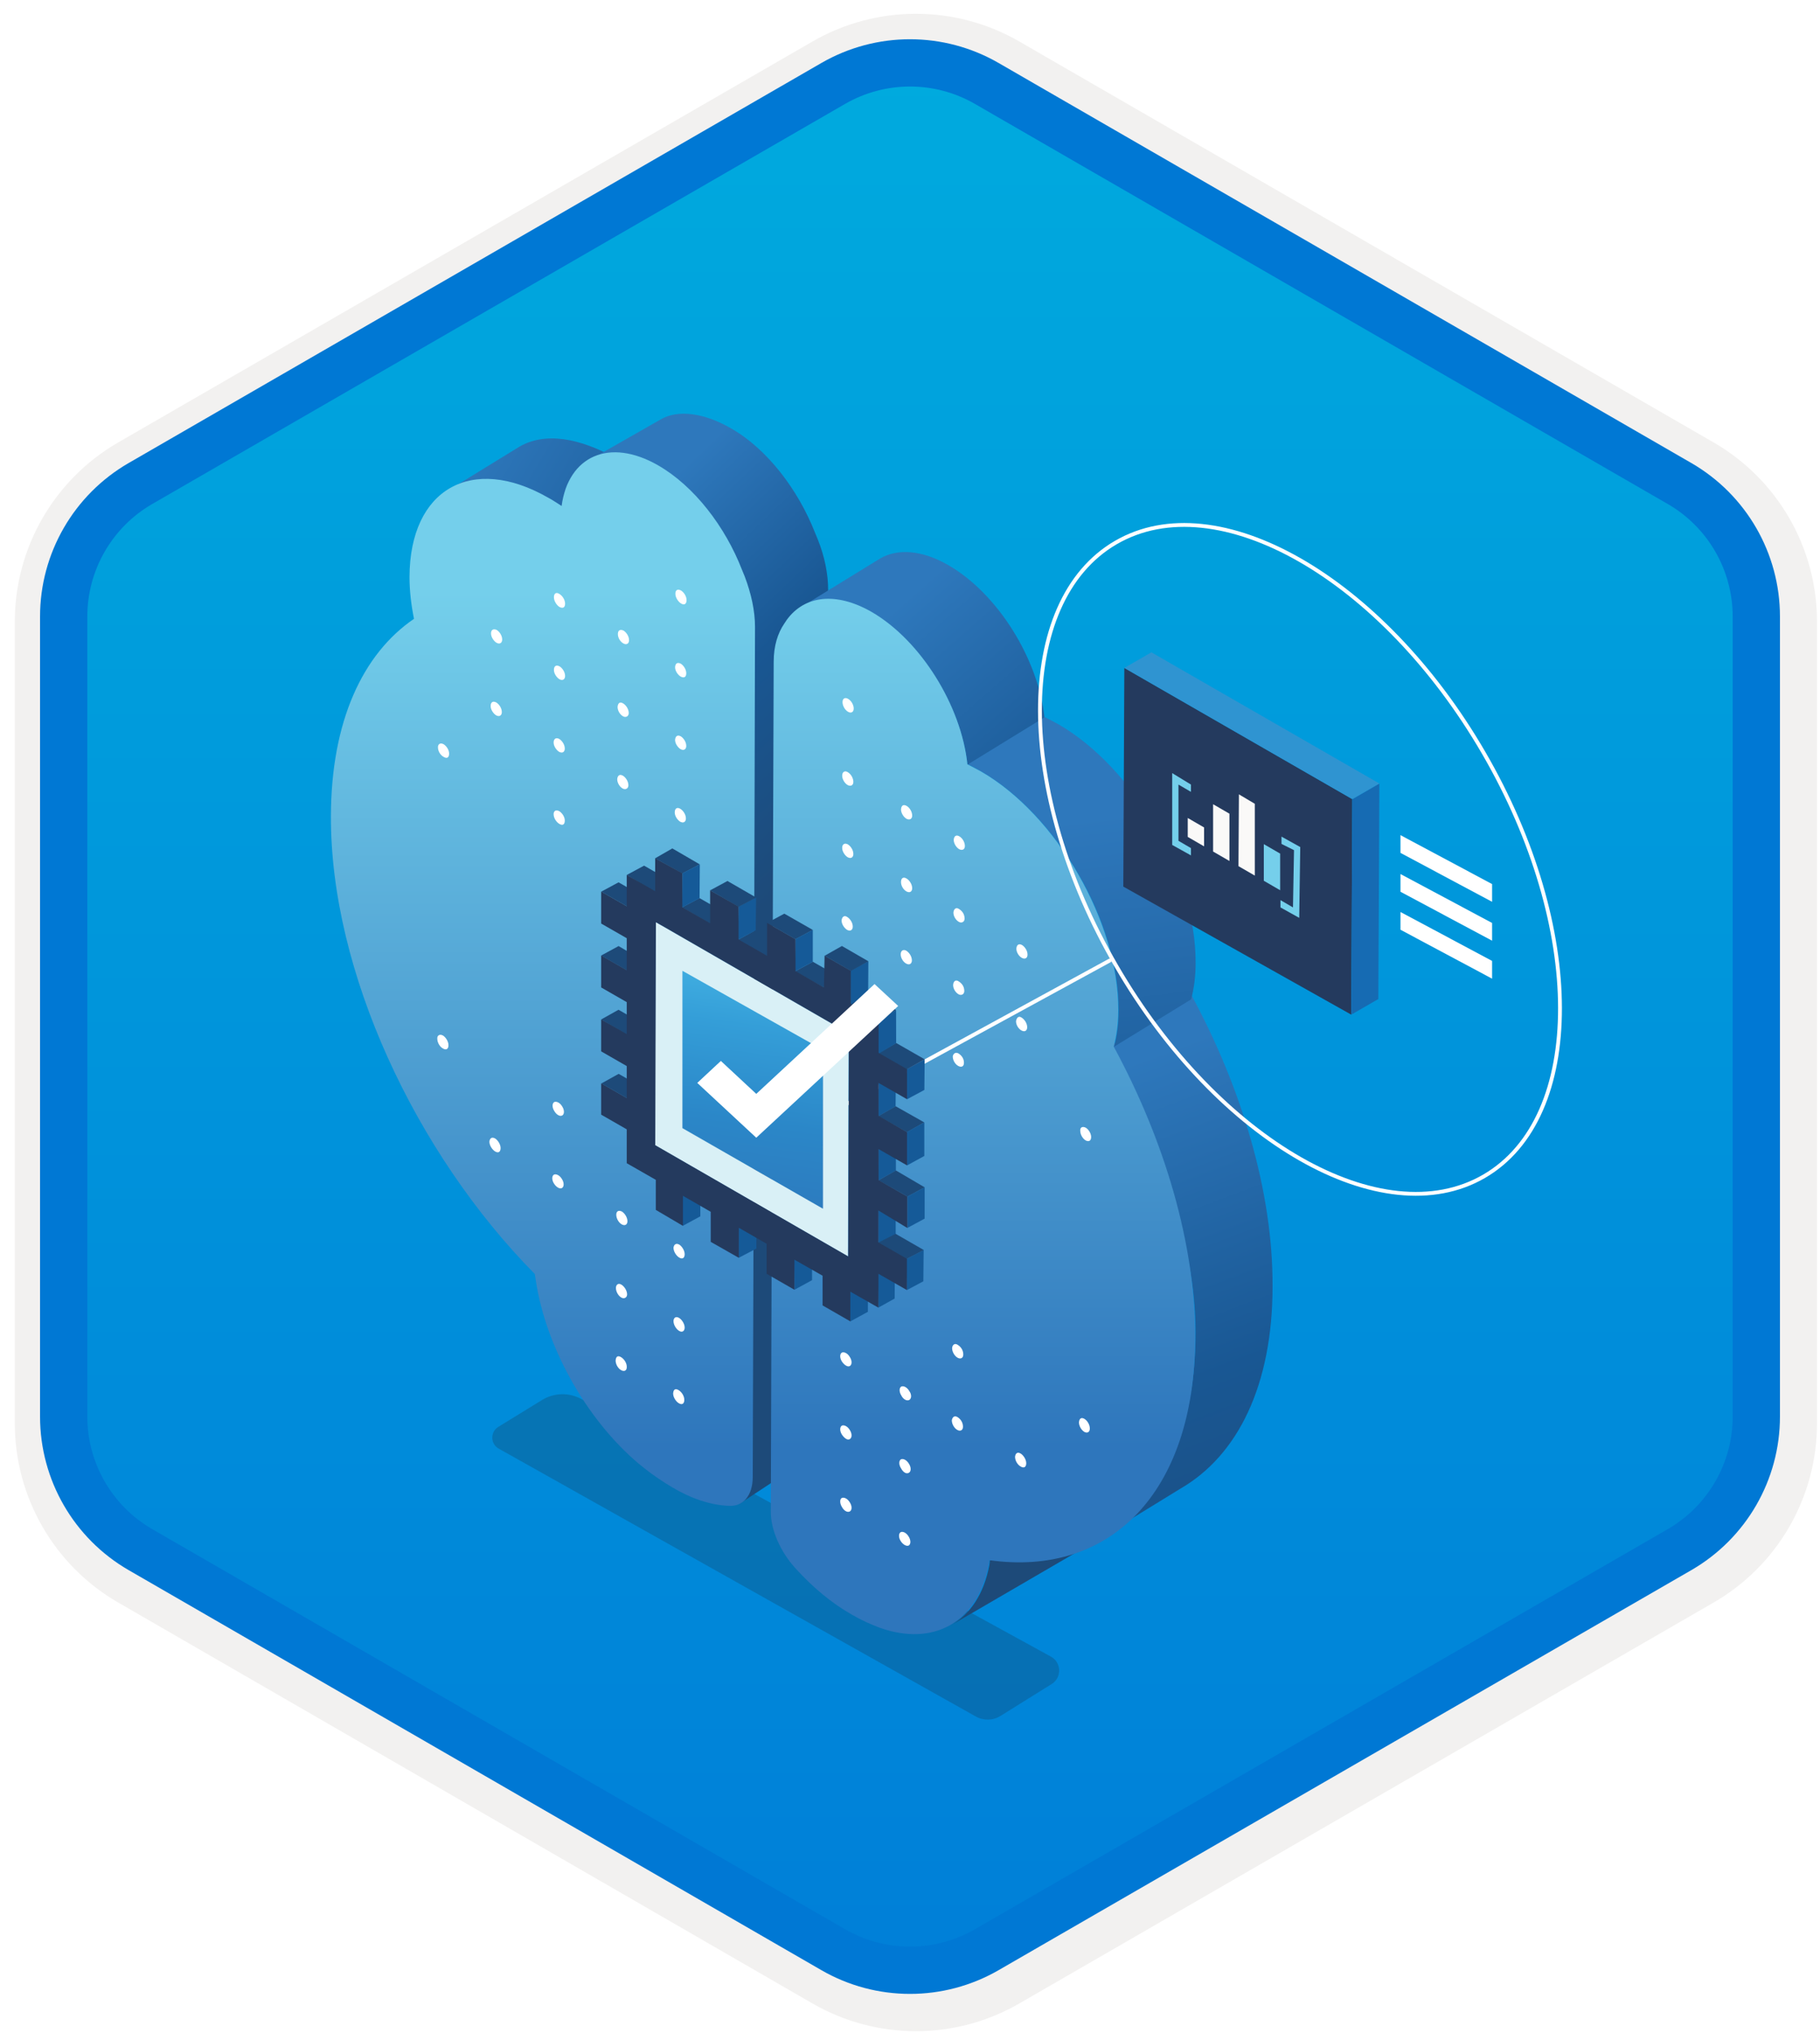 <svg width="154" height="172" viewBox="0 0 154 172" fill="none" xmlns="http://www.w3.org/2000/svg">
<g filter="url(#filter0_d)">
<path d="M70 6.041C74.332 3.541 79.668 3.541 84 6.041L142.746 39.959C147.078 42.459 149.746 47.081 149.746 52.083V119.917C149.746 124.919 147.078 129.541 142.746 132.041L84 165.959C79.668 168.459 74.332 168.459 70 165.959L11.254 132.041C6.922 129.541 4.254 124.919 4.254 119.917V52.083C4.254 47.081 6.922 42.459 11.254 39.959L70 6.041Z" fill="url(#paint0_linear)"/>
<path d="M84.875 4.526C80.002 1.712 73.998 1.712 69.125 4.526L10.379 38.443C5.506 41.257 2.504 46.456 2.504 52.083V119.917C2.504 125.544 5.506 130.744 10.379 133.557L69.125 167.474C73.998 170.288 80.002 170.288 84.875 167.474L143.621 133.557C148.494 130.744 151.496 125.544 151.496 119.917V52.083C151.496 46.456 148.494 41.257 143.621 38.443L84.875 4.526Z" stroke="#F2F1F0" stroke-width="3.5"/>
</g>
<path d="M70.5 7.062C74.522 4.74 79.478 4.74 83.5 7.062L142.112 40.902C146.134 43.224 148.612 47.516 148.612 52.16V119.84C148.612 124.484 146.134 128.776 142.112 131.098L83.5 164.938C79.478 167.26 74.522 167.26 70.5 164.938L11.888 131.098C7.866 128.776 5.388 124.484 5.388 119.84V52.16C5.388 47.516 7.866 43.224 11.888 40.902L70.5 7.062Z" stroke="#0078D4" stroke-width="4"/>
<path opacity="0.2" d="M45.876 118.43L42.163 120.711C41.47 121.138 41.488 122.151 42.196 122.549L82.56 145.208C83.22 145.581 84.026 145.563 84.664 145.161L88.991 142.463C89.856 141.922 89.827 140.647 88.933 140.152L49.19 118.355C48.149 117.784 46.886 117.815 45.876 118.43Z" fill="#1F1D20"/>
<path d="M71.586 111.995C70.15 112.823 70.142 114.17 71.569 114.993C72.997 115.822 75.315 115.822 76.747 114.993C78.18 114.161 78.191 112.821 76.765 111.995C75.346 111.162 73.026 111.162 71.586 111.995Z" fill="#B7E3F0"/>
<path d="M72.57 112.565C71.679 113.082 71.679 113.912 72.559 114.425C73.442 114.941 74.878 114.941 75.769 114.425C76.656 113.911 76.66 113.078 75.781 112.565C74.903 112.049 73.461 112.049 72.57 112.565Z" fill="#243A5E"/>
<path d="M37.43 41.794L43.947 37.79C46.084 36.547 49.029 36.996 52.274 38.859C52.68 39.075 53.029 39.319 53.625 40.641L47.136 44.439C46.515 43.089 46.164 42.842 45.758 42.658C42.511 40.767 39.563 40.602 37.43 41.794Z" fill="url(#paint1_linear)"/>
<path d="M69.209 45.664L68.964 45.069C67.532 41.418 64.909 37.984 61.88 36.253C59.607 34.927 57.355 34.622 55.894 35.488L49.376 39.205C47.251 41.507 47.276 42.12 49.52 43.417C52.575 45.173 60.917 45.467 62.324 49.086L62.658 49.775C63.199 51.208 57.712 55.719 57.712 57.071L57.551 112.179L63.232 124.999C63.232 126.055 63.11 126.895 62.489 127.276L68.762 123.143C69.383 122.763 69.764 122.006 69.764 120.954L69.911 104.992L70.072 49.884C70.074 48.558 69.773 47.07 69.209 45.664Z" fill="url(#paint2_linear)"/>
<path d="M55.692 39.37C58.747 41.127 61.369 44.562 62.776 48.186L63.021 48.782C63.562 50.214 63.886 51.676 63.886 53.027L63.747 108.189L63.692 124.954C63.692 126.552 62.856 127.497 61.585 127.388C60.098 127.307 58.5 126.793 56.823 125.791C56.068 125.331 55.282 124.819 54.5 124.194C49.875 120.543 46.199 114.136 45.333 108.293C45.308 108.103 45.279 107.944 45.253 107.779C35.164 97.56 27.946 82.174 28 69.008C28.026 61.033 30.679 55.325 35.03 52.351C34.786 51.134 34.65 49.974 34.65 48.807C34.675 41.373 39.922 38.398 46.385 42.103C46.791 42.319 47.14 42.563 47.52 42.804C48.091 38.588 51.552 36.992 55.692 39.37Z" fill="url(#paint3_linear)"/>
<path d="M57.443 117.616C57.658 117.752 57.903 118.076 57.903 118.427C57.903 118.753 57.712 118.887 57.417 118.697C57.202 118.561 56.957 118.212 56.957 117.885C56.982 117.536 57.147 117.425 57.443 117.616Z" fill="white"/>
<path d="M57.474 111.5C57.689 111.636 57.934 111.987 57.934 112.311C57.934 112.581 57.743 112.771 57.449 112.581C57.233 112.445 56.989 112.096 56.989 111.77C56.986 111.5 57.173 111.313 57.474 111.5Z" fill="white"/>
<path d="M57.474 105.29C57.689 105.426 57.934 105.776 57.934 106.102C57.934 106.428 57.743 106.564 57.449 106.372C57.233 106.236 56.988 105.886 56.988 105.56C57.012 105.32 57.173 105.129 57.474 105.29Z" fill="white"/>
<path d="M57.578 68.431C57.794 68.567 58.038 68.891 58.038 69.243C58.038 69.513 57.848 69.674 57.553 69.513C57.338 69.377 57.093 69.053 57.093 68.727C57.093 68.406 57.283 68.247 57.578 68.431Z" fill="white"/>
<path d="M57.608 62.294C57.823 62.43 58.068 62.754 58.068 63.105C58.068 63.375 57.877 63.536 57.582 63.375C57.367 63.239 57.122 62.915 57.122 62.589C57.148 62.294 57.309 62.133 57.608 62.294Z" fill="white"/>
<path d="M57.608 56.148C57.823 56.283 58.068 56.608 58.068 56.959C58.068 57.285 57.877 57.39 57.582 57.229C57.367 57.093 57.122 56.769 57.122 56.443C57.148 56.093 57.338 56.014 57.608 56.148Z" fill="white"/>
<path d="M57.633 49.96C57.848 50.095 58.093 50.42 58.093 50.771C58.093 51.097 57.903 51.231 57.608 51.041C57.392 50.905 57.148 50.555 57.148 50.229C57.148 49.909 57.338 49.798 57.633 49.96Z" fill="white"/>
<path d="M52.576 114.828C52.792 114.964 53.036 115.288 53.036 115.64C53.036 115.989 52.792 116.045 52.551 115.909C52.307 115.774 52.091 115.424 52.091 115.098C52.116 114.749 52.281 114.638 52.576 114.828Z" fill="white"/>
<path d="M52.602 108.691C52.817 108.827 53.062 109.178 53.062 109.502C53.062 109.772 52.817 109.908 52.577 109.772C52.332 109.636 52.117 109.287 52.117 108.961C52.117 108.691 52.307 108.501 52.602 108.691Z" fill="white"/>
<path d="M52.631 102.497C52.846 102.633 53.091 102.982 53.091 103.309C53.091 103.635 52.846 103.714 52.606 103.578C52.365 103.443 52.146 103.093 52.146 102.767C52.146 102.497 52.307 102.338 52.631 102.497Z" fill="white"/>
<path d="M52.712 65.624C52.928 65.759 53.172 66.084 53.172 66.435C53.172 66.705 52.928 66.841 52.687 66.705C52.443 66.569 52.227 66.245 52.227 65.918C52.252 65.624 52.415 65.459 52.712 65.624Z" fill="white"/>
<path d="M52.742 59.515C52.957 59.651 53.202 59.975 53.202 60.326C53.202 60.596 52.957 60.732 52.716 60.596C52.476 60.46 52.256 60.136 52.256 59.81C52.282 59.49 52.441 59.325 52.742 59.515Z" fill="white"/>
<path d="M52.767 53.349C52.982 53.485 53.227 53.809 53.227 54.16C53.227 54.486 52.982 54.566 52.742 54.43C52.497 54.294 52.282 53.97 52.282 53.644C52.282 53.324 52.468 53.213 52.767 53.349Z" fill="white"/>
<path d="M47.55 100.504C47.74 100.394 47.74 100.044 47.55 99.749C47.359 99.425 47.064 99.289 46.874 99.369C46.684 99.48 46.684 99.829 46.874 100.124C47.06 100.423 47.359 100.609 47.55 100.504Z" fill="white"/>
<path d="M47.575 94.365C47.765 94.254 47.765 93.905 47.575 93.61C47.385 93.284 47.09 93.15 46.899 93.23C46.709 93.34 46.709 93.69 46.899 93.985C47.086 94.311 47.385 94.476 47.575 94.365Z" fill="white"/>
<path d="M47.33 68.628C47.546 68.764 47.79 69.088 47.79 69.414C47.79 69.766 47.6 69.874 47.305 69.684C47.09 69.548 46.845 69.224 46.845 68.873C46.845 68.628 47.01 68.461 47.33 68.628Z" fill="white"/>
<path d="M47.33 62.518C47.546 62.654 47.79 62.978 47.79 63.329C47.79 63.599 47.6 63.76 47.305 63.599C47.09 63.463 46.845 63.139 46.845 62.813C46.845 62.518 47.035 62.353 47.33 62.518Z" fill="white"/>
<path d="M47.355 56.377C47.571 56.513 47.815 56.837 47.815 57.188C47.815 57.458 47.625 57.619 47.33 57.458C47.115 57.322 46.87 56.998 46.87 56.672C46.87 56.348 47.06 56.216 47.355 56.377Z" fill="white"/>
<path d="M47.355 50.261C47.571 50.397 47.815 50.721 47.815 51.072C47.815 51.398 47.625 51.503 47.33 51.342C47.115 51.206 46.87 50.857 46.87 50.531C46.87 50.175 47.086 50.071 47.355 50.261Z" fill="white"/>
<path d="M41.898 96.314C42.113 96.449 42.358 96.799 42.358 97.125C42.358 97.451 42.167 97.585 41.872 97.395C41.657 97.259 41.412 96.909 41.412 96.583C41.438 96.314 41.599 96.148 41.898 96.314Z" fill="white"/>
<path d="M42.002 59.432C42.218 59.568 42.462 59.892 42.462 60.243C42.462 60.513 42.272 60.674 41.977 60.513C41.761 60.377 41.517 60.053 41.517 59.727C41.517 59.404 41.707 59.27 42.002 59.432Z" fill="white"/>
<path d="M42.033 53.293C42.249 53.428 42.493 53.753 42.493 54.104C42.493 54.374 42.303 54.535 42.008 54.374C41.793 54.238 41.548 53.914 41.548 53.588C41.546 53.293 41.733 53.157 42.033 53.293Z" fill="white"/>
<path d="M37.488 87.606C37.703 87.742 37.948 88.092 37.948 88.418C37.948 88.742 37.757 88.878 37.462 88.688C37.218 88.552 37.002 88.202 37.002 87.876C36.977 87.606 37.193 87.445 37.488 87.606Z" fill="white"/>
<path d="M37.542 62.962C37.758 63.098 38.002 63.422 38.002 63.749C38.002 64.1 37.812 64.209 37.517 64.018C37.272 63.883 37.057 63.558 37.057 63.207C37.057 62.962 37.247 62.801 37.542 62.962Z" fill="white"/>
<path d="M92.869 130.278L80.513 137.471C82.11 136.551 83.246 134.822 83.702 132.47C83.727 132.308 83.756 132.143 83.756 132.01L96.112 124.814C96.087 124.976 96.087 125.141 96.033 125.276C95.598 127.6 94.466 129.356 92.869 130.278Z" fill="#1D4A79"/>
<path d="M99.897 125.927L93.379 129.931C98.166 127.148 101.139 121.224 101.164 112.814C101.19 104.838 97.853 96.673 93.552 88.723L100.784 84.126C105.085 92.077 107.707 100.838 107.678 108.813C107.682 117.22 104.709 123.143 99.897 125.927Z" fill="url(#paint4_linear)"/>
<path d="M80.268 47.826C77.995 46.501 75.913 46.394 74.455 47.26L67.937 51.264C69.424 50.398 71.507 50.534 73.75 51.831C77.916 54.239 81.351 59.781 81.862 64.728L88.379 60.724C87.863 55.751 84.428 50.233 80.268 47.826Z" fill="url(#paint5_linear)"/>
<path d="M81.889 64.672L88.407 60.668C88.787 60.858 89.136 61.049 89.542 61.264C95.976 64.969 101.197 74.026 101.168 81.46C101.168 82.595 101.032 83.622 100.788 84.544L94.27 88.548C94.515 87.628 94.651 86.601 94.651 85.464C94.676 77.999 89.459 68.997 83.026 65.268C82.646 65.053 82.265 64.837 81.889 64.672Z" fill="url(#paint6_linear)"/>
<path d="M73.744 51.763C77.91 54.172 81.343 59.713 81.856 64.66C82.236 64.851 82.585 65.041 82.991 65.256C89.425 68.962 94.647 78.018 94.617 85.452C94.617 86.589 94.481 87.614 94.237 88.536C98.538 96.486 101.162 105.248 101.131 113.223C101.077 126.39 93.831 133.419 83.719 131.988C83.694 132.149 83.694 132.314 83.639 132.45C82.717 137.209 79.014 139.344 74.418 137.695C73.632 137.4 72.852 137.044 72.066 136.588C70.363 135.616 68.741 134.265 67.304 132.668C66.062 131.317 65.196 129.422 65.222 127.827L65.276 111.09L65.466 55.983C65.466 54.632 65.817 53.55 66.357 52.764L66.573 52.438C68.067 50.387 70.716 50.032 73.744 51.763Z" fill="url(#paint7_linear)"/>
<path d="M91.757 120.032C92.026 120.193 92.216 120.549 92.216 120.844C92.216 121.139 92.026 121.274 91.757 121.139C91.487 120.977 91.296 120.622 91.296 120.327C91.326 120.007 91.487 119.873 91.757 120.032Z" fill="white"/>
<path d="M91.867 95.398C92.137 95.559 92.327 95.914 92.327 96.184C92.327 96.508 92.137 96.615 91.867 96.479C91.597 96.318 91.407 95.964 91.407 95.667C91.376 95.372 91.595 95.262 91.867 95.398Z" fill="white"/>
<path d="M86.374 122.973C86.59 123.109 86.835 123.458 86.835 123.784C86.835 124.108 86.644 124.244 86.349 124.054C86.105 123.918 85.889 123.569 85.889 123.243C85.915 122.973 86.079 122.785 86.374 122.973Z" fill="white"/>
<path d="M86.456 86.095C86.671 86.231 86.916 86.555 86.916 86.906C86.916 87.176 86.726 87.337 86.431 87.176C86.186 87.04 85.971 86.716 85.971 86.39C86.025 86.095 86.186 85.904 86.456 86.095Z" fill="white"/>
<path d="M86.485 79.95C86.7 80.086 86.945 80.41 86.945 80.761C86.945 81.031 86.755 81.192 86.46 81.031C86.215 80.895 86 80.571 86 80.245C86.025 79.95 86.19 79.785 86.485 79.95Z" fill="white"/>
<path d="M81.023 119.884C81.318 120.075 81.483 120.372 81.483 120.696C81.483 121.022 81.239 121.101 80.998 120.966C80.754 120.83 80.538 120.48 80.538 120.154C80.588 119.884 80.754 119.725 81.023 119.884Z" fill="white"/>
<path d="M81.049 113.777C81.344 113.967 81.508 114.262 81.508 114.588C81.508 114.912 81.264 114.993 81.023 114.858C80.779 114.722 80.563 114.372 80.563 114.046C80.588 113.777 80.779 113.588 81.049 113.777Z" fill="white"/>
<path d="M81.103 89.119C81.398 89.309 81.565 89.579 81.565 89.905C81.565 90.256 81.32 90.31 81.078 90.174C80.833 90.039 80.618 89.715 80.618 89.363C80.672 89.119 80.862 88.985 81.103 89.119Z" fill="white"/>
<path d="M81.134 83.031C81.429 83.222 81.594 83.491 81.594 83.843C81.594 84.113 81.349 84.248 81.109 84.113C80.864 83.977 80.649 83.653 80.649 83.326C80.674 83.006 80.862 82.841 81.134 83.031Z" fill="white"/>
<path d="M81.159 76.906C81.454 77.096 81.619 77.366 81.619 77.717C81.619 77.987 81.375 78.123 81.134 77.987C80.889 77.851 80.674 77.527 80.674 77.201C80.699 76.906 80.889 76.718 81.159 76.906Z" fill="white"/>
<path d="M81.184 70.757C81.454 70.918 81.644 71.271 81.644 71.568C81.644 71.865 81.429 71.974 81.159 71.838C80.889 71.677 80.699 71.324 80.699 71.052C80.722 70.726 80.915 70.592 81.184 70.757Z" fill="white"/>
<path d="M76.889 130.75C77.079 130.64 77.079 130.29 76.889 129.995C76.699 129.669 76.404 129.535 76.214 129.615C76.023 129.725 76.023 130.075 76.214 130.37C76.402 130.671 76.699 130.832 76.889 130.75Z" fill="white"/>
<path d="M76.912 124.589C77.103 124.479 77.103 124.129 76.912 123.834C76.722 123.51 76.427 123.374 76.237 123.454C76.047 123.564 76.047 123.914 76.237 124.209C76.427 124.566 76.699 124.725 76.912 124.589Z" fill="white"/>
<path d="M76.939 118.433C77.13 118.322 77.155 117.973 76.939 117.678C76.749 117.352 76.454 117.218 76.264 117.297C76.074 117.408 76.074 117.759 76.264 118.052C76.427 118.382 76.722 118.541 76.939 118.433Z" fill="white"/>
<path d="M76.699 80.435C76.914 80.571 77.159 80.895 77.159 81.246C77.159 81.516 76.969 81.677 76.673 81.516C76.429 81.38 76.213 81.056 76.213 80.73C76.212 80.435 76.427 80.274 76.699 80.435Z" fill="white"/>
<path d="M76.724 74.33C76.939 74.466 77.184 74.79 77.184 75.142C77.184 75.412 76.994 75.573 76.699 75.412C76.454 75.276 76.239 74.951 76.239 74.625C76.237 74.299 76.423 74.14 76.724 74.33Z" fill="white"/>
<path d="M76.724 68.183C76.994 68.345 77.184 68.698 77.184 68.995C77.184 69.29 76.968 69.4 76.699 69.265C76.429 69.103 76.239 68.75 76.239 68.478C76.262 68.129 76.452 68.022 76.724 68.183Z" fill="white"/>
<path d="M71.912 127.862C72.103 127.751 72.103 127.402 71.912 127.105C71.722 126.781 71.427 126.645 71.237 126.724C71.047 126.804 71.047 127.186 71.237 127.481C71.425 127.835 71.722 127.97 71.912 127.862Z" fill="white"/>
<path d="M71.912 121.74C72.103 121.63 72.103 121.28 71.912 120.985C71.722 120.661 71.427 120.525 71.237 120.605C71.047 120.715 71.047 121.065 71.237 121.36C71.45 121.684 71.747 121.876 71.912 121.74Z" fill="white"/>
<path d="M71.912 115.56C72.103 115.45 72.103 115.1 71.912 114.805C71.722 114.479 71.427 114.345 71.237 114.425C71.047 114.535 71.047 114.885 71.237 115.18C71.45 115.504 71.747 115.665 71.912 115.56Z" fill="white"/>
<path d="M71.697 77.58C71.912 77.716 72.157 78.04 72.157 78.391C72.157 78.661 71.967 78.822 71.672 78.661C71.456 78.525 71.212 78.201 71.212 77.875C71.235 77.58 71.425 77.388 71.697 77.58Z" fill="white"/>
<path d="M71.747 71.436C71.963 71.572 72.207 71.897 72.207 72.248C72.207 72.518 72.017 72.679 71.722 72.518C71.507 72.382 71.262 72.058 71.262 71.732C71.26 71.436 71.45 71.275 71.747 71.436Z" fill="white"/>
<path d="M71.747 65.332C72.017 65.493 72.207 65.846 72.207 66.143C72.207 66.438 71.992 66.549 71.722 66.413C71.452 66.252 71.262 65.899 71.262 65.627C71.26 65.278 71.507 65.167 71.747 65.332Z" fill="white"/>
<path d="M71.777 59.131C72.046 59.292 72.237 59.645 72.237 59.942C72.237 60.237 72.021 60.373 71.751 60.212C71.482 60.051 71.291 59.698 71.291 59.401C71.291 59.077 71.507 58.97 71.777 59.131Z" fill="white"/>
<path d="M93.901 81.257L71.792 93.324" stroke="white" stroke-width="0.324" stroke-miterlimit="10" stroke-linecap="round"/>
<path d="M114.425 67.605L114.338 85.838L95.049 75.004L95.136 56.507L114.425 67.605Z" fill="#243A5E"/>
<path d="M114.425 67.605L116.715 66.283L116.628 84.516L114.338 85.838L114.425 67.605Z" fill="#166BB3"/>
<path d="M95.136 56.506L97.426 55.185L116.715 66.283L114.425 67.605L95.136 56.506Z" fill="#2F94D1"/>
<path d="M99.187 71.481V65.404L100.772 66.373V66.99L99.715 66.373V71.13L100.772 71.747V72.364L99.187 71.481Z" fill="#74CFEB"/>
<path d="M108.348 76.766V76.149L109.406 76.766L109.493 71.922L108.435 71.394V70.777L110.021 71.658L109.934 77.648L108.348 76.766Z" fill="#74CFEB"/>
<path d="M125.578 99.51C134.159 94.524 134.137 78.478 125.533 63.674C116.929 48.869 102.997 40.909 94.418 45.897C85.837 50.883 85.858 66.929 94.463 81.733C103.067 96.537 116.997 104.496 125.578 99.51Z" stroke="white" stroke-width="0.324" stroke-miterlimit="10"/>
<path d="M126.253 82.793V81.292L118.501 77.152V78.653L126.253 82.793Z" fill="white"/>
<path d="M126.253 76.291V74.79L118.501 70.65V72.151L126.253 76.291Z" fill="white"/>
<path d="M126.253 79.58V78.08L118.501 73.94V75.44L126.253 79.58Z" fill="white"/>
<path d="M71.967 109.421C72.157 109.31 72.157 108.961 71.967 108.666C71.777 108.342 71.481 108.206 71.291 108.286C71.101 108.396 71.101 108.746 71.291 109.041C71.476 109.367 71.777 109.532 71.967 109.421Z" fill="#96D8EC"/>
<path d="M69.64 88.798L69.585 102.266L57.714 95.397L57.74 81.929L69.64 88.798Z" fill="url(#paint8_linear)"/>
<path d="M57.674 101.052L59.259 100.357V102.899L57.782 103.699L57.674 101.052Z" fill="#155A98"/>
<path d="M50.886 91.657L52.348 90.846L54.51 92.088L53.048 92.9L50.886 91.657Z" fill="#1D4A79"/>
<path d="M62.479 103.831L64.001 103.082V105.624L62.516 106.403L62.479 103.831Z" fill="#155A98"/>
<path d="M50.868 86.244L52.336 85.423L54.498 86.665L53.036 87.537L50.868 86.244Z" fill="#1D4A79"/>
<path d="M67.204 106.502L68.712 105.756V108.299L67.225 109.11L67.204 106.502Z" fill="#155A98"/>
<path d="M50.865 80.837L52.342 80.035L54.498 81.304L53.037 82.09L50.865 80.837Z" fill="#1D4A79"/>
<path d="M71.928 109.206L73.446 108.48L73.438 110.976L71.951 111.787L71.928 109.206Z" fill="#155A98"/>
<path d="M50.878 75.429L52.34 74.643L54.502 75.885L53.04 76.671L50.878 75.429Z" fill="#1D4A79"/>
<path d="M55.471 77.983L56.012 77.657L55.958 96.502L55.416 96.828L55.471 77.983Z" fill="#2E78BC"/>
<path d="M69.639 88.769L70.181 88.443L70.127 101.909L69.585 102.234L69.639 88.769Z" fill="#2E78BC"/>
<path d="M74.265 107.777L75.726 106.991L75.701 109.854L74.333 110.616L74.265 107.777Z" fill="#155A98"/>
<path d="M53.036 74.018L54.498 73.232L56.905 74.61L55.437 75.489L53.036 74.018Z" fill="#1D4A79"/>
<path d="M74.315 102.343L75.79 101.675V104.408L74.329 105.194L74.315 102.343Z" fill="#155A98"/>
<path d="M57.714 76.758L59.191 75.978L61.544 77.329L60.082 78.14L57.714 76.758Z" fill="#1D4A79"/>
<path d="M74.344 97.201L75.806 96.39V99.023L74.3 99.868L74.344 97.201Z" fill="#155A98"/>
<path d="M62.409 79.524L63.921 78.692L66.359 80.091L64.897 80.877L62.409 79.524Z" fill="#1D4A79"/>
<path d="M74.344 91.607L75.806 90.796L75.781 93.593L74.313 94.433L74.344 91.607Z" fill="#155A98"/>
<path d="M67.258 82.182L68.778 81.362L71.186 82.739L69.725 83.55L67.258 82.182Z" fill="#1D4A79"/>
<path d="M55.956 96.533L55.414 96.828L71.745 106.265V105.644L55.956 96.533Z" fill="#2E78BC"/>
<path d="M76.664 106.527L78.154 105.746L78.129 108.396L76.74 109.135L76.664 106.527Z" fill="#155A98"/>
<path d="M74.286 105.139L75.784 104.378L78.164 105.747L76.687 106.517L74.286 105.139Z" fill="#1D4A79"/>
<path d="M55.432 72.612L56.889 71.774L59.213 73.125L57.736 73.894L55.432 72.612Z" fill="#1D4A79"/>
<path d="M57.736 73.88L59.216 73.125L59.193 75.986L57.718 76.761L57.736 73.88Z" fill="#155A98"/>
<path d="M75.806 99.017L74.337 99.85L76.508 101.071L76.778 101.232L78.24 100.446L75.806 99.017Z" fill="#1D4A79"/>
<path d="M76.778 101.23L78.24 100.444V103.093L76.778 103.88V101.23Z" fill="#155A98"/>
<path d="M62.489 76.698L63.976 75.912L63.947 78.7L62.429 79.517L62.489 76.698Z" fill="#155A98"/>
<path d="M60.09 75.32L61.554 74.53L63.987 75.932L62.495 76.718L60.09 75.32Z" fill="#1D4A79"/>
<path d="M74.317 94.423L75.785 93.585L78.207 94.953L76.749 95.778L74.317 94.423Z" fill="#1D4A79"/>
<path d="M76.749 95.764L78.211 94.953V97.793L76.751 98.592L76.749 95.764Z" fill="#155A98"/>
<path d="M64.904 78.08L66.365 77.294L68.774 78.67L67.312 79.456L64.904 78.08Z" fill="#1D4A79"/>
<path d="M67.312 79.449L68.774 78.663V81.366L67.239 82.193L67.312 79.449Z" fill="#155A98"/>
<path d="M76.718 90.448L78.24 89.615L78.215 92.207L76.753 92.993L76.718 90.448Z" fill="#155A98"/>
<path d="M74.305 89.111L75.831 88.235L78.24 89.613L76.666 90.496L74.305 89.111Z" fill="#1D4A79"/>
<path d="M71.988 84.905L73.45 84.094L75.827 85.452L74.286 86.302L71.988 84.905Z" fill="#1D4A79"/>
<path d="M74.305 86.29L75.821 85.46L75.827 88.251L74.28 89.179L74.305 86.29Z" fill="#155A98"/>
<path d="M71.955 82.12L73.477 81.318L73.459 84.099L71.967 84.953L71.955 82.12Z" fill="#155A98"/>
<path d="M69.775 80.856L71.239 80.029L73.483 81.325L71.998 82.139L69.775 80.856Z" fill="#1D4A79"/>
<path d="M55.471 78.001L55.416 96.874L71.748 106.286L71.802 87.412L55.471 78.001ZM69.638 102.257L57.742 95.442V82.141H57.767L69.638 88.82V88.765V102.257Z" fill="#D9F0F6"/>
<path d="M76.778 103.887L76.776 101.226L74.344 99.836V97.212L76.751 98.59V95.776L74.344 94.4V91.616L76.751 92.993V90.45L74.344 89.072V86.259L71.992 84.909V82.125L69.773 80.854L69.719 83.532L67.312 82.156V79.452L64.903 78.074V80.858L62.495 79.48V76.696L60.088 75.318V78.102L57.736 76.751V73.874L55.437 72.611V75.394L53.031 74.018V76.667L50.868 75.425V78.129L53.031 79.371V82.075L50.868 80.832V83.536L53.031 84.778V87.482L50.868 86.24V88.944L53.031 90.186V92.89L50.868 91.647V94.297L53.031 95.539V98.404L55.49 99.811V102.354L57.788 103.707V101.164L60.14 102.517V105.059L62.518 106.41V103.868L64.87 105.219V107.761L67.223 109.112V106.569L69.601 107.92V110.434L71.953 111.787V109.273L74.331 110.626V107.761L76.739 109.137V106.488L74.331 105.11V102.406L76.778 103.887ZM71.776 106.296L55.445 96.884L55.499 78.01L71.831 87.422L71.776 106.296Z" fill="#243A5E"/>
<path d="M108.321 72.213V75.313L106.939 74.513V71.413L108.321 72.213Z" fill="#75CFEB"/>
<path d="M106.176 67.999V74.074L104.794 73.275L104.831 67.2L106.176 67.999Z" fill="#FAF9F8"/>
<path d="M100.501 70.8V69.2L101.883 70V71.6L100.501 70.8Z" fill="#FAF9F8"/>
<path d="M104.029 68.836V72.838L102.647 72.038V68.036L104.029 68.836Z" fill="#FAF9F8"/>
<path d="M73.998 83.249L63.992 92.54L60.996 89.753L59 91.612L63.992 96.249L76 85.102L73.998 83.249Z" fill="white"/>
<defs>
<filter id="filter0_d" x="0.754" y="0.666" width="152.992" height="171.168" filterUnits="userSpaceOnUse" color-interpolation-filters="sRGB">
<feFlood flood-opacity="0" result="BackgroundImageFix"/>
<feColorMatrix in="SourceAlpha" type="matrix" values="0 0 0 0 0 0 0 0 0 0 0 0 0 0 0 0 0 0 127 0"/>
<feOffset dx="0.5" dy="0.5"/>
<feColorMatrix type="matrix" values="0 0 0 0 0.824 0 0 0 0 0.831 0 0 0 0 0.835 0 0 0 1 0"/>
<feBlend mode="normal" in2="BackgroundImageFix" result="effect1_dropShadow"/>
<feBlend mode="normal" in="SourceGraphic" in2="effect1_dropShadow" result="shape"/>
</filter>
<linearGradient id="paint0_linear" x1="77" y1="2.003" x2="77" y2="170.003" gradientUnits="userSpaceOnUse">
<stop stop-color="#00ABDE"/>
<stop offset="1" stop-color="#007ED8"/>
</linearGradient>
<linearGradient id="paint1_linear" x1="36.974" y1="35.649" x2="77.441" y2="59.667" gradientUnits="userSpaceOnUse">
<stop offset="0.076" stop-color="#2E78BC"/>
<stop offset="0.539" stop-color="#195793"/>
<stop offset="1" stop-color="#1D4A79"/>
</linearGradient>
<linearGradient id="paint2_linear" x1="37.394" y1="55.309" x2="61.026" y2="80.161" gradientUnits="userSpaceOnUse">
<stop offset="0.076" stop-color="#2E78BC"/>
<stop offset="0.539" stop-color="#195793"/>
<stop offset="1" stop-color="#1D4A79"/>
</linearGradient>
<linearGradient id="paint3_linear" x1="45.943" y1="50.065" x2="45.943" y2="140.524" gradientUnits="userSpaceOnUse">
<stop stop-color="#74CFEB"/>
<stop offset="0.8" stop-color="#2E76BC"/>
</linearGradient>
<linearGradient id="paint4_linear" x1="89.959" y1="87.303" x2="110.542" y2="141.887" gradientUnits="userSpaceOnUse">
<stop offset="0.076" stop-color="#2E78BC"/>
<stop offset="0.539" stop-color="#195793"/>
<stop offset="1" stop-color="#1D4A79"/>
</linearGradient>
<linearGradient id="paint5_linear" x1="73.725" y1="48.576" x2="103.761" y2="82.881" gradientUnits="userSpaceOnUse">
<stop offset="0.076" stop-color="#2E78BC"/>
<stop offset="0.539" stop-color="#195793"/>
<stop offset="1" stop-color="#1D4A79"/>
</linearGradient>
<linearGradient id="paint6_linear" x1="90.485" y1="64.258" x2="98.94" y2="130.979" gradientUnits="userSpaceOnUse">
<stop offset="0.076" stop-color="#2E78BC"/>
<stop offset="0.539" stop-color="#195793"/>
<stop offset="1" stop-color="#1D4A79"/>
</linearGradient>
<linearGradient id="paint7_linear" x1="83.175" y1="50.065" x2="83.175" y2="140.524" gradientUnits="userSpaceOnUse">
<stop stop-color="#74CFEB"/>
<stop offset="0.8" stop-color="#2E76BC"/>
</linearGradient>
<linearGradient id="paint8_linear" x1="65.624" y1="77.797" x2="61.355" y2="108.901" gradientUnits="userSpaceOnUse">
<stop stop-color="#52C1EA"/>
<stop offset="0.029" stop-color="#4DBDE9"/>
<stop offset="0.293" stop-color="#349ED8"/>
<stop offset="0.548" stop-color="#2B87C8"/>
<stop offset="0.789" stop-color="#2D7ABE"/>
<stop offset="1" stop-color="#2E78BC"/>
</linearGradient>
</defs>
</svg>
